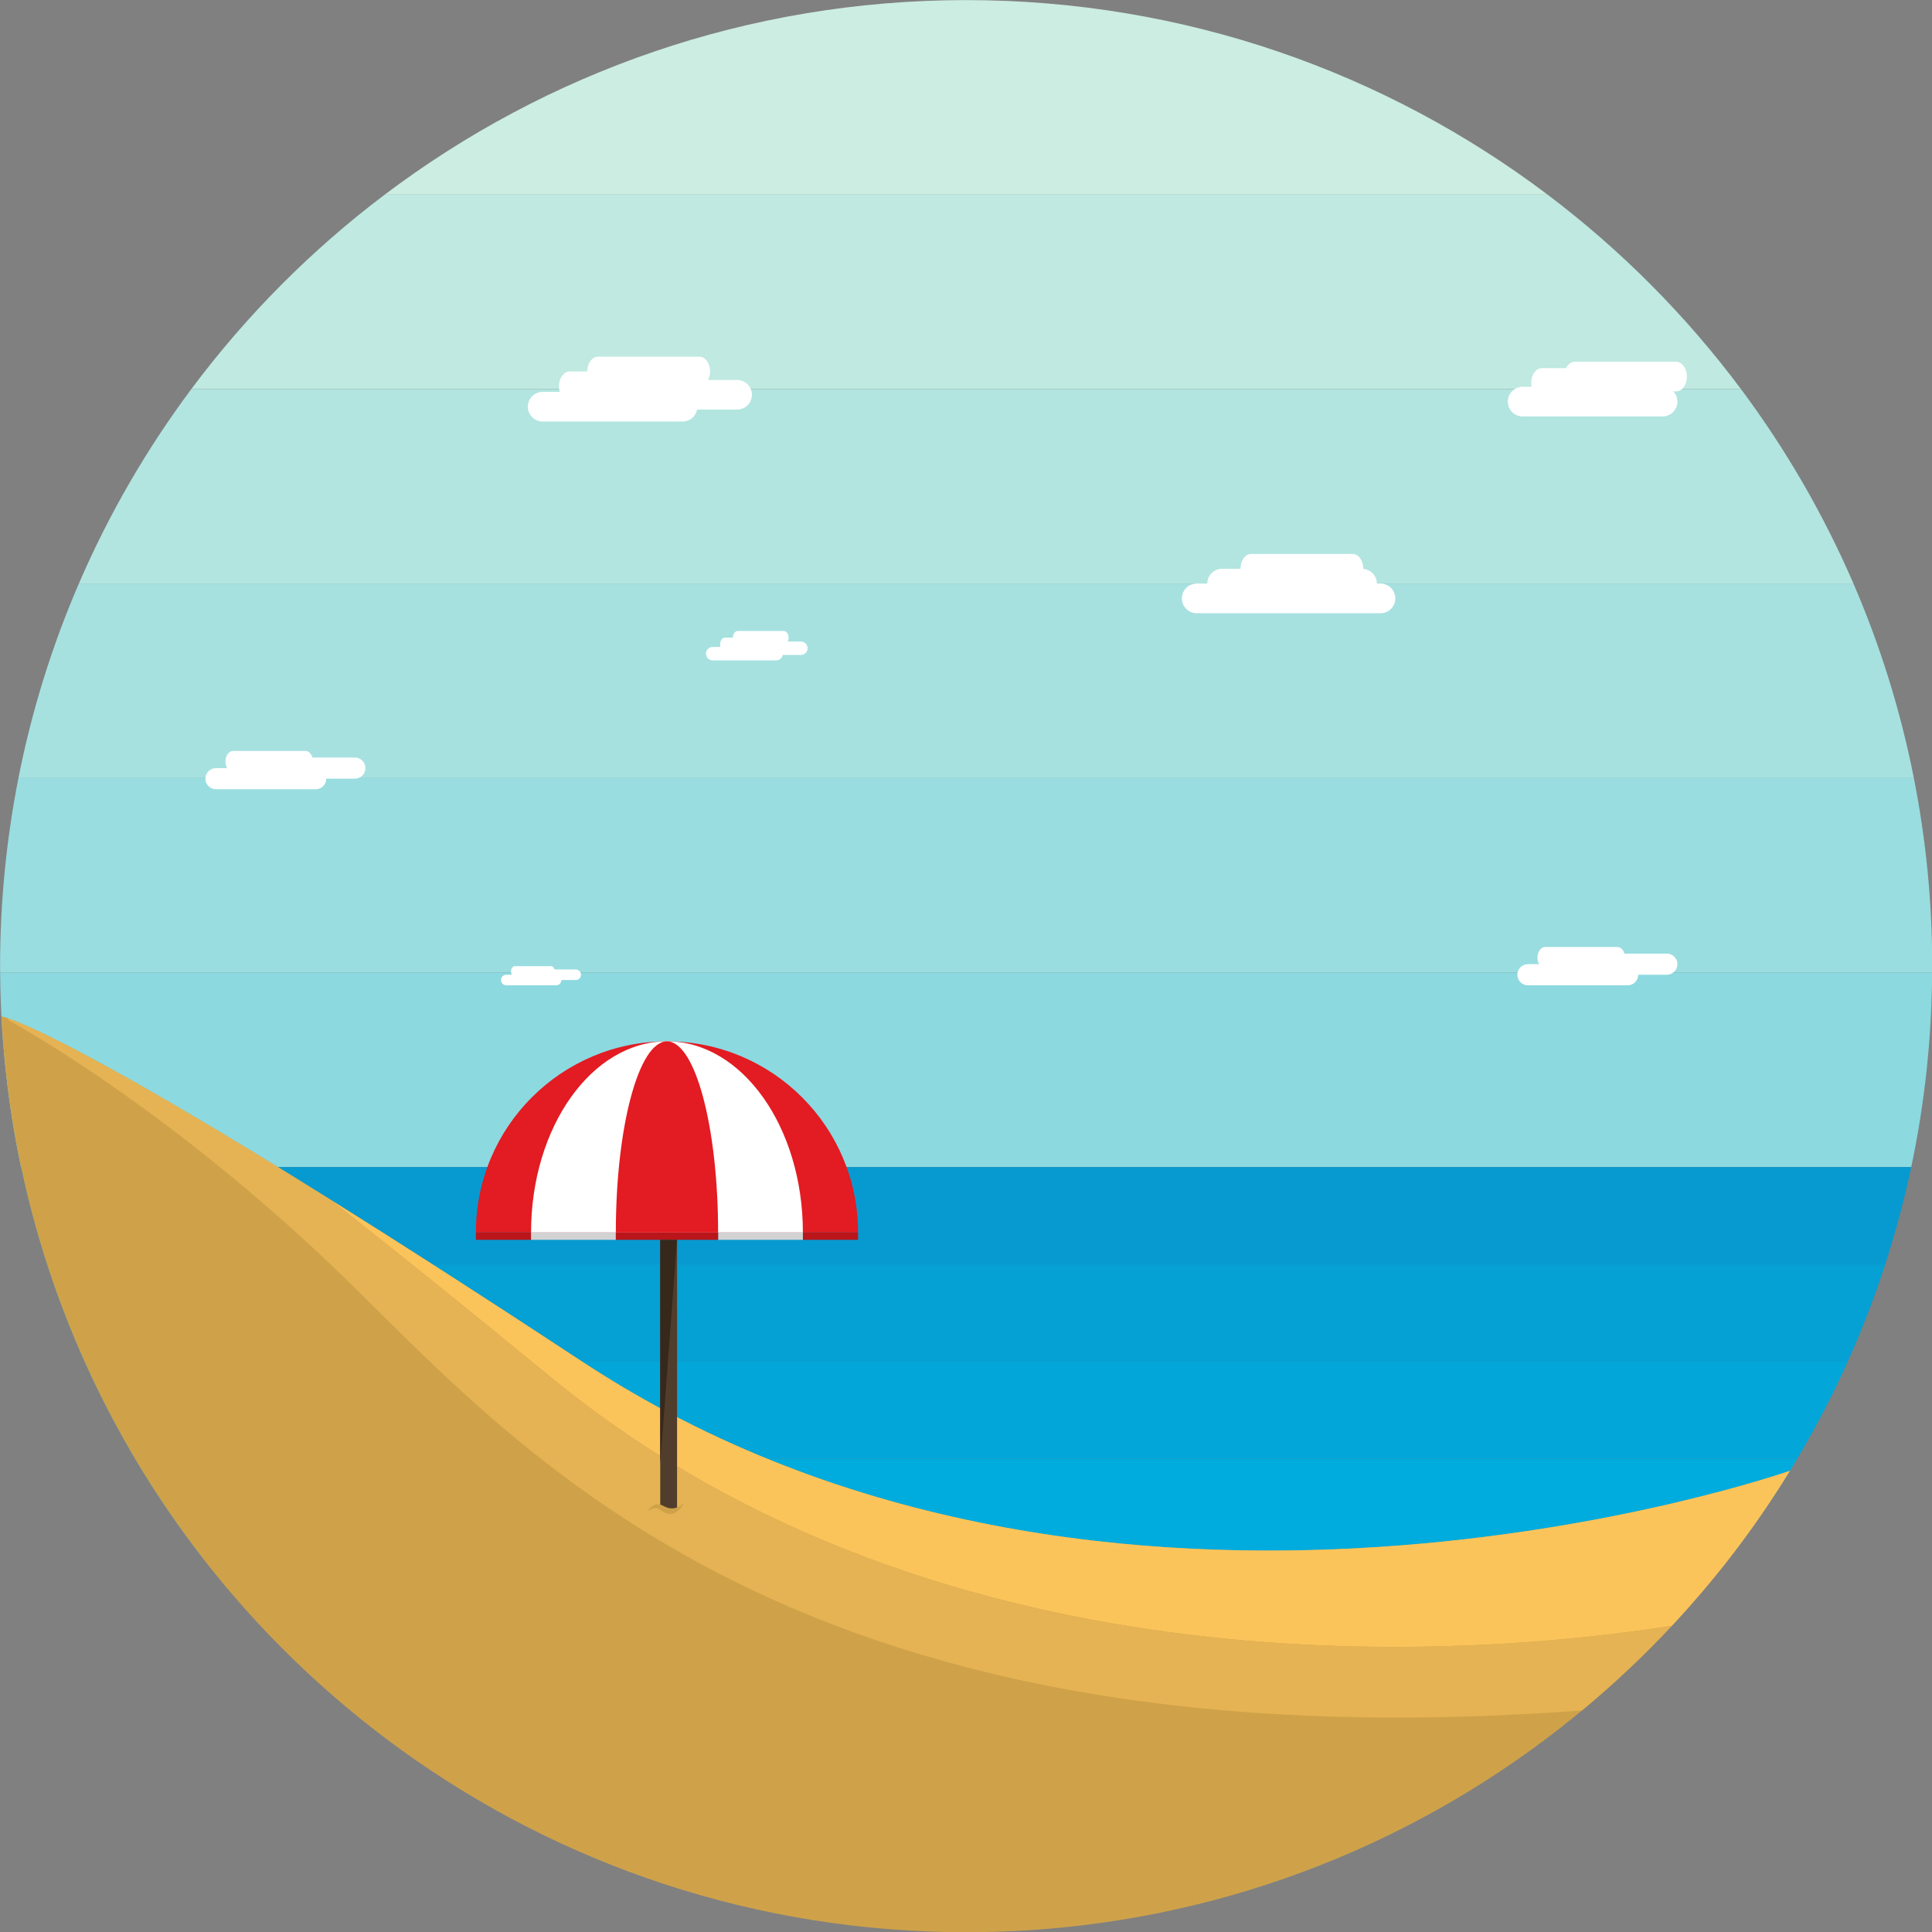<?xml version="1.0" encoding="UTF-8"?><svg xmlns="http://www.w3.org/2000/svg" xmlns:xlink="http://www.w3.org/1999/xlink" height="510.2" preserveAspectRatio="xMidYMid meet" version="1.0" viewBox="42.5 42.5 510.2 510.2" width="510.2" zoomAndPan="magnify"><rect x="42.5" y="42.5" width="510.2" height="510.2" fill="#808080" stroke="none"/><g><g><path d="M 451.168 93.887 C 408.453 61.648 355.281 42.523 297.641 42.523 C 239.996 42.523 186.828 61.648 144.109 93.887 L 451.168 93.887" fill="#ccede1"/></g><g><path d="M 93.023 145.25 L 502.258 145.25 C 487.75 125.801 470.531 108.5 451.168 93.887 L 144.109 93.887 C 124.746 108.5 107.527 125.801 93.023 145.25" fill="#bfe9e1"/></g><g><path d="M 63.324 196.613 L 531.957 196.613 C 524.039 178.281 514.051 161.059 502.258 145.25 L 93.023 145.25 C 81.23 161.059 71.238 178.281 63.324 196.613" fill="#b2e5e0"/></g><g><path d="M 63.324 196.613 C 56.281 212.926 50.895 230.113 47.367 247.977 L 547.91 247.977 C 544.387 230.113 538.996 212.926 531.957 196.613 L 63.324 196.613" fill="#a6e1e0"/></g><g><path d="M 42.523 297.641 C 42.523 298.211 42.539 298.773 42.543 299.34 L 552.734 299.34 C 552.738 298.773 552.758 298.211 552.758 297.641 C 552.758 280.645 551.082 264.043 547.91 247.977 L 47.367 247.977 C 44.199 264.043 42.523 280.645 42.523 297.641" fill="#99dde0"/></g><g><path d="M 42.543 299.34 C 42.66 316.941 44.555 334.121 48.062 350.703 L 547.215 350.703 C 550.727 334.121 552.621 316.941 552.734 299.34 L 42.543 299.34" fill="#8cd9e0"/></g><g><path d="M 64.828 402.07 L 530.453 402.07 C 534.195 393.738 537.5 385.164 540.348 376.387 L 54.934 376.387 C 57.781 385.164 61.082 393.738 64.828 402.07" fill="#05a0d4"/></g><g><path d="M 48.062 350.703 C 49.914 359.441 52.215 368.008 54.934 376.387 L 540.348 376.387 C 543.062 368.008 545.367 359.441 547.215 350.703 L 48.062 350.703" fill="#079ad0"/></g><g><path d="M 95.621 453.434 L 499.66 453.434 C 505.977 445.254 511.793 436.676 517.094 427.75 L 78.184 427.75 C 83.488 436.676 89.305 445.254 95.621 453.434" fill="#00acdd"/></g><g><path d="M 64.828 402.07 C 68.797 410.91 73.27 419.477 78.184 427.75 L 517.094 427.75 C 522.008 419.477 526.48 410.91 530.453 402.07 L 64.828 402.07" fill="#02a6d9"/></g><g><path d="M 196.23 402.07 C 70.953 319.629 46.004 311.629 42.891 310.883 C 43.586 324.465 45.328 337.766 48.062 350.703 C 51.848 368.59 57.512 385.781 64.828 402.07 C 73.082 420.449 83.449 437.672 95.621 453.434 C 110.738 473.008 128.629 490.328 148.719 504.797 C 190.621 534.977 242.055 552.758 297.641 552.758 C 353.227 552.758 404.66 534.977 446.562 504.797 C 466.648 490.328 484.543 473.008 499.66 453.434 C 505.227 446.227 510.391 438.699 515.176 430.91 C 512.809 431.734 334.859 493.297 196.23 402.07" fill="#cfa24a"/></g><g><path d="M 484.008 471.832 C 489.504 465.949 494.73 459.812 499.66 453.434 C 505.227 446.227 510.391 438.699 515.176 430.91 C 512.809 431.734 334.859 493.297 196.23 402.07 C 169.883 384.73 147.984 370.691 129.781 359.312 C 145.988 372.051 165.184 387.469 187.941 406.164 C 292.727 492.238 434.371 479.633 484.008 471.832" fill="#fbc45b"/></g><g><path d="M 484.008 471.832 C 434.371 479.633 292.727 492.238 187.941 406.164 C 165.184 387.469 145.988 372.051 129.781 359.312 C 70.586 322.312 50.594 313.516 44.707 311.445 C 44.707 311.59 44.711 311.734 44.707 311.879 C 53.051 316.543 89.031 337.648 129.781 376.387 C 176.34 420.648 245.605 510.074 460.242 494.203 C 468.629 487.254 476.574 479.785 484.008 471.832" fill="#e5b353"/></g><g><path d="M 407.062 196.613 L 406.102 196.613 C 406.102 194.566 404.523 192.902 402.52 192.734 C 402.52 192.723 402.52 192.711 402.52 192.699 C 402.52 190.539 401.254 188.785 399.688 188.785 L 372.914 188.785 C 371.348 188.785 370.078 190.539 370.078 192.699 L 365.234 192.699 C 363.07 192.699 361.32 194.453 361.32 196.613 L 358.531 196.613 C 356.371 196.613 354.617 198.367 354.617 200.527 C 354.617 202.688 356.371 204.441 358.531 204.441 L 407.062 204.441 C 409.223 204.441 410.977 202.688 410.977 200.527 C 410.977 198.367 409.223 196.613 407.062 196.613" fill="#fff"/></g><g><path d="M 136.211 242.551 L 125.02 242.551 C 124.719 241.527 123.996 240.805 123.148 240.805 L 104.059 240.805 C 102.941 240.805 102.035 242.055 102.035 243.598 C 102.035 244.262 102.211 244.863 102.492 245.344 L 99.523 245.344 C 97.98 245.344 96.734 246.594 96.734 248.133 C 96.734 249.676 97.98 250.922 99.523 250.922 L 125.871 250.922 C 127.414 250.922 128.66 249.676 128.66 248.133 L 136.211 248.133 C 137.75 248.133 139 246.883 139 245.344 C 139 243.801 137.75 242.551 136.211 242.551" fill="#fff"/></g><g><path d="M 482.676 294.328 L 471.484 294.328 C 471.188 293.305 470.461 292.582 469.613 292.582 L 450.523 292.582 C 449.41 292.582 448.504 293.828 448.504 295.371 C 448.504 296.035 448.68 296.641 448.961 297.117 L 445.988 297.117 C 444.449 297.117 443.199 298.367 443.199 299.91 C 443.199 301.449 444.449 302.699 445.988 302.699 L 472.34 302.699 C 473.879 302.699 475.129 301.449 475.129 299.91 L 482.676 299.91 C 484.219 299.91 485.469 298.66 485.469 297.117 C 485.469 295.578 484.219 294.328 482.676 294.328" fill="#fff"/></g><g><path d="M 194.535 298.512 L 188.941 298.512 C 188.789 298.004 188.43 297.641 188.004 297.641 L 178.461 297.641 C 177.902 297.641 177.449 298.266 177.449 299.035 C 177.449 299.367 177.539 299.668 177.68 299.91 L 176.191 299.91 C 175.422 299.91 174.797 300.531 174.797 301.305 C 174.797 302.074 175.422 302.699 176.191 302.699 L 189.367 302.699 C 190.137 302.699 190.762 302.074 190.762 301.305 L 194.535 301.305 C 195.309 301.305 195.934 300.68 195.934 299.91 C 195.934 299.137 195.309 298.512 194.535 298.512" fill="#fff"/></g><g><path d="M 237.148 142.836 L 229.504 142.836 C 229.824 142.199 230.02 141.434 230.02 140.598 C 230.02 138.438 228.746 136.684 227.184 136.684 L 200.41 136.684 C 198.844 136.684 197.574 138.438 197.574 140.598 L 192.945 140.598 C 191.379 140.598 190.109 142.352 190.109 144.512 C 190.109 145.035 190.188 145.531 190.324 145.988 L 185.801 145.988 C 183.637 145.988 181.887 147.738 181.887 149.902 C 181.887 152.062 183.637 153.816 185.801 153.816 L 222.754 153.816 C 224.652 153.816 226.234 152.461 226.59 150.664 L 237.148 150.664 C 239.309 150.664 241.062 148.91 241.062 146.75 C 241.062 144.59 239.309 142.836 237.148 142.836" fill="#fff"/></g><g><path d="M 253.992 211.91 L 250.523 211.91 C 250.672 211.625 250.758 211.273 250.758 210.898 C 250.758 209.918 250.184 209.121 249.473 209.121 L 237.332 209.121 C 236.621 209.121 236.047 209.918 236.047 210.898 L 233.945 210.898 C 233.238 210.898 232.66 211.691 232.66 212.672 C 232.66 212.91 232.695 213.137 232.758 213.34 L 230.707 213.34 C 229.727 213.34 228.934 214.137 228.934 215.117 C 228.934 216.098 229.727 216.891 230.707 216.891 L 247.465 216.891 C 248.324 216.891 249.043 216.277 249.203 215.461 L 253.992 215.461 C 254.973 215.461 255.766 214.668 255.766 213.688 C 255.766 212.707 254.973 211.91 253.992 211.91" fill="#fff"/></g><g><path d="M 487.98 141.945 C 487.98 139.785 486.711 138.031 485.145 138.031 L 458.371 138.031 C 457.41 138.031 456.562 138.695 456.047 139.707 L 449.691 139.707 C 448.125 139.707 446.855 141.461 446.855 143.621 C 446.855 143.973 446.891 144.312 446.957 144.641 L 444.602 144.641 C 442.438 144.641 440.688 146.395 440.688 148.555 C 440.688 150.715 442.438 152.469 444.602 152.469 L 481.555 152.469 C 483.715 152.469 485.469 150.715 485.469 148.555 C 485.469 147.508 485.055 146.562 484.387 145.859 L 485.145 145.859 C 486.711 145.859 487.98 144.105 487.98 141.945" fill="#fff"/></g><g><path d="M 218.633 317.5 C 190.762 317.5 168.172 340.094 168.172 367.961 L 269.094 367.961 C 269.094 340.094 246.5 317.5 218.633 317.5" fill="#e31b22"/></g><g><path d="M 218.633 317.5 C 198.809 317.5 182.742 340.094 182.742 367.961 L 254.523 367.961 C 254.523 340.094 238.453 317.5 218.633 317.5" fill="#fff"/></g><g><path d="M 218.633 317.5 C 211.176 317.5 205.129 340.094 205.129 367.961 L 232.137 367.961 C 232.137 340.094 226.09 317.5 218.633 317.5" fill="#e31b22"/></g><g><path d="M 182.742 369.914 L 168.172 369.914 L 168.172 367.961 L 182.742 367.961 L 182.742 369.914" fill="#ba151b"/></g><g><path d="M 269.094 369.914 L 254.523 369.914 L 254.523 367.961 L 269.094 367.961 L 269.094 369.914" fill="#ba151b"/></g><g><path d="M 205.129 369.914 L 182.742 369.914 L 182.742 367.961 L 205.129 367.961 L 205.129 369.914" fill="#d3d2d2"/></g><g><path d="M 254.523 369.914 L 232.137 369.914 L 232.137 367.961 L 254.523 367.961 L 254.523 369.914" fill="#d3d2d2"/></g><g><path d="M 232.137 369.914 L 205.129 369.914 L 205.129 367.961 L 232.137 367.961 L 232.137 369.914" fill="#ba151b"/></g><g><path d="M 221.297 441.094 L 216.855 441.094 L 216.855 369.914 L 221.297 369.914 L 221.297 441.094" fill="#513d2b"/></g><g><path d="M 221.297 369.914 L 216.855 429.082 L 216.855 369.914 Z M 221.297 369.914" fill="#37281c"/></g><g><path d="M 213.586 441.559 C 213.586 441.559 214.934 438.602 217.84 440.25 C 220.867 441.969 223.113 439.367 223.113 439.367 C 223.113 439.367 220.93 444.598 216.73 441.129 C 216.73 441.129 215.461 440.168 213.586 441.559" fill="#cfa24a"/></g></g></svg>